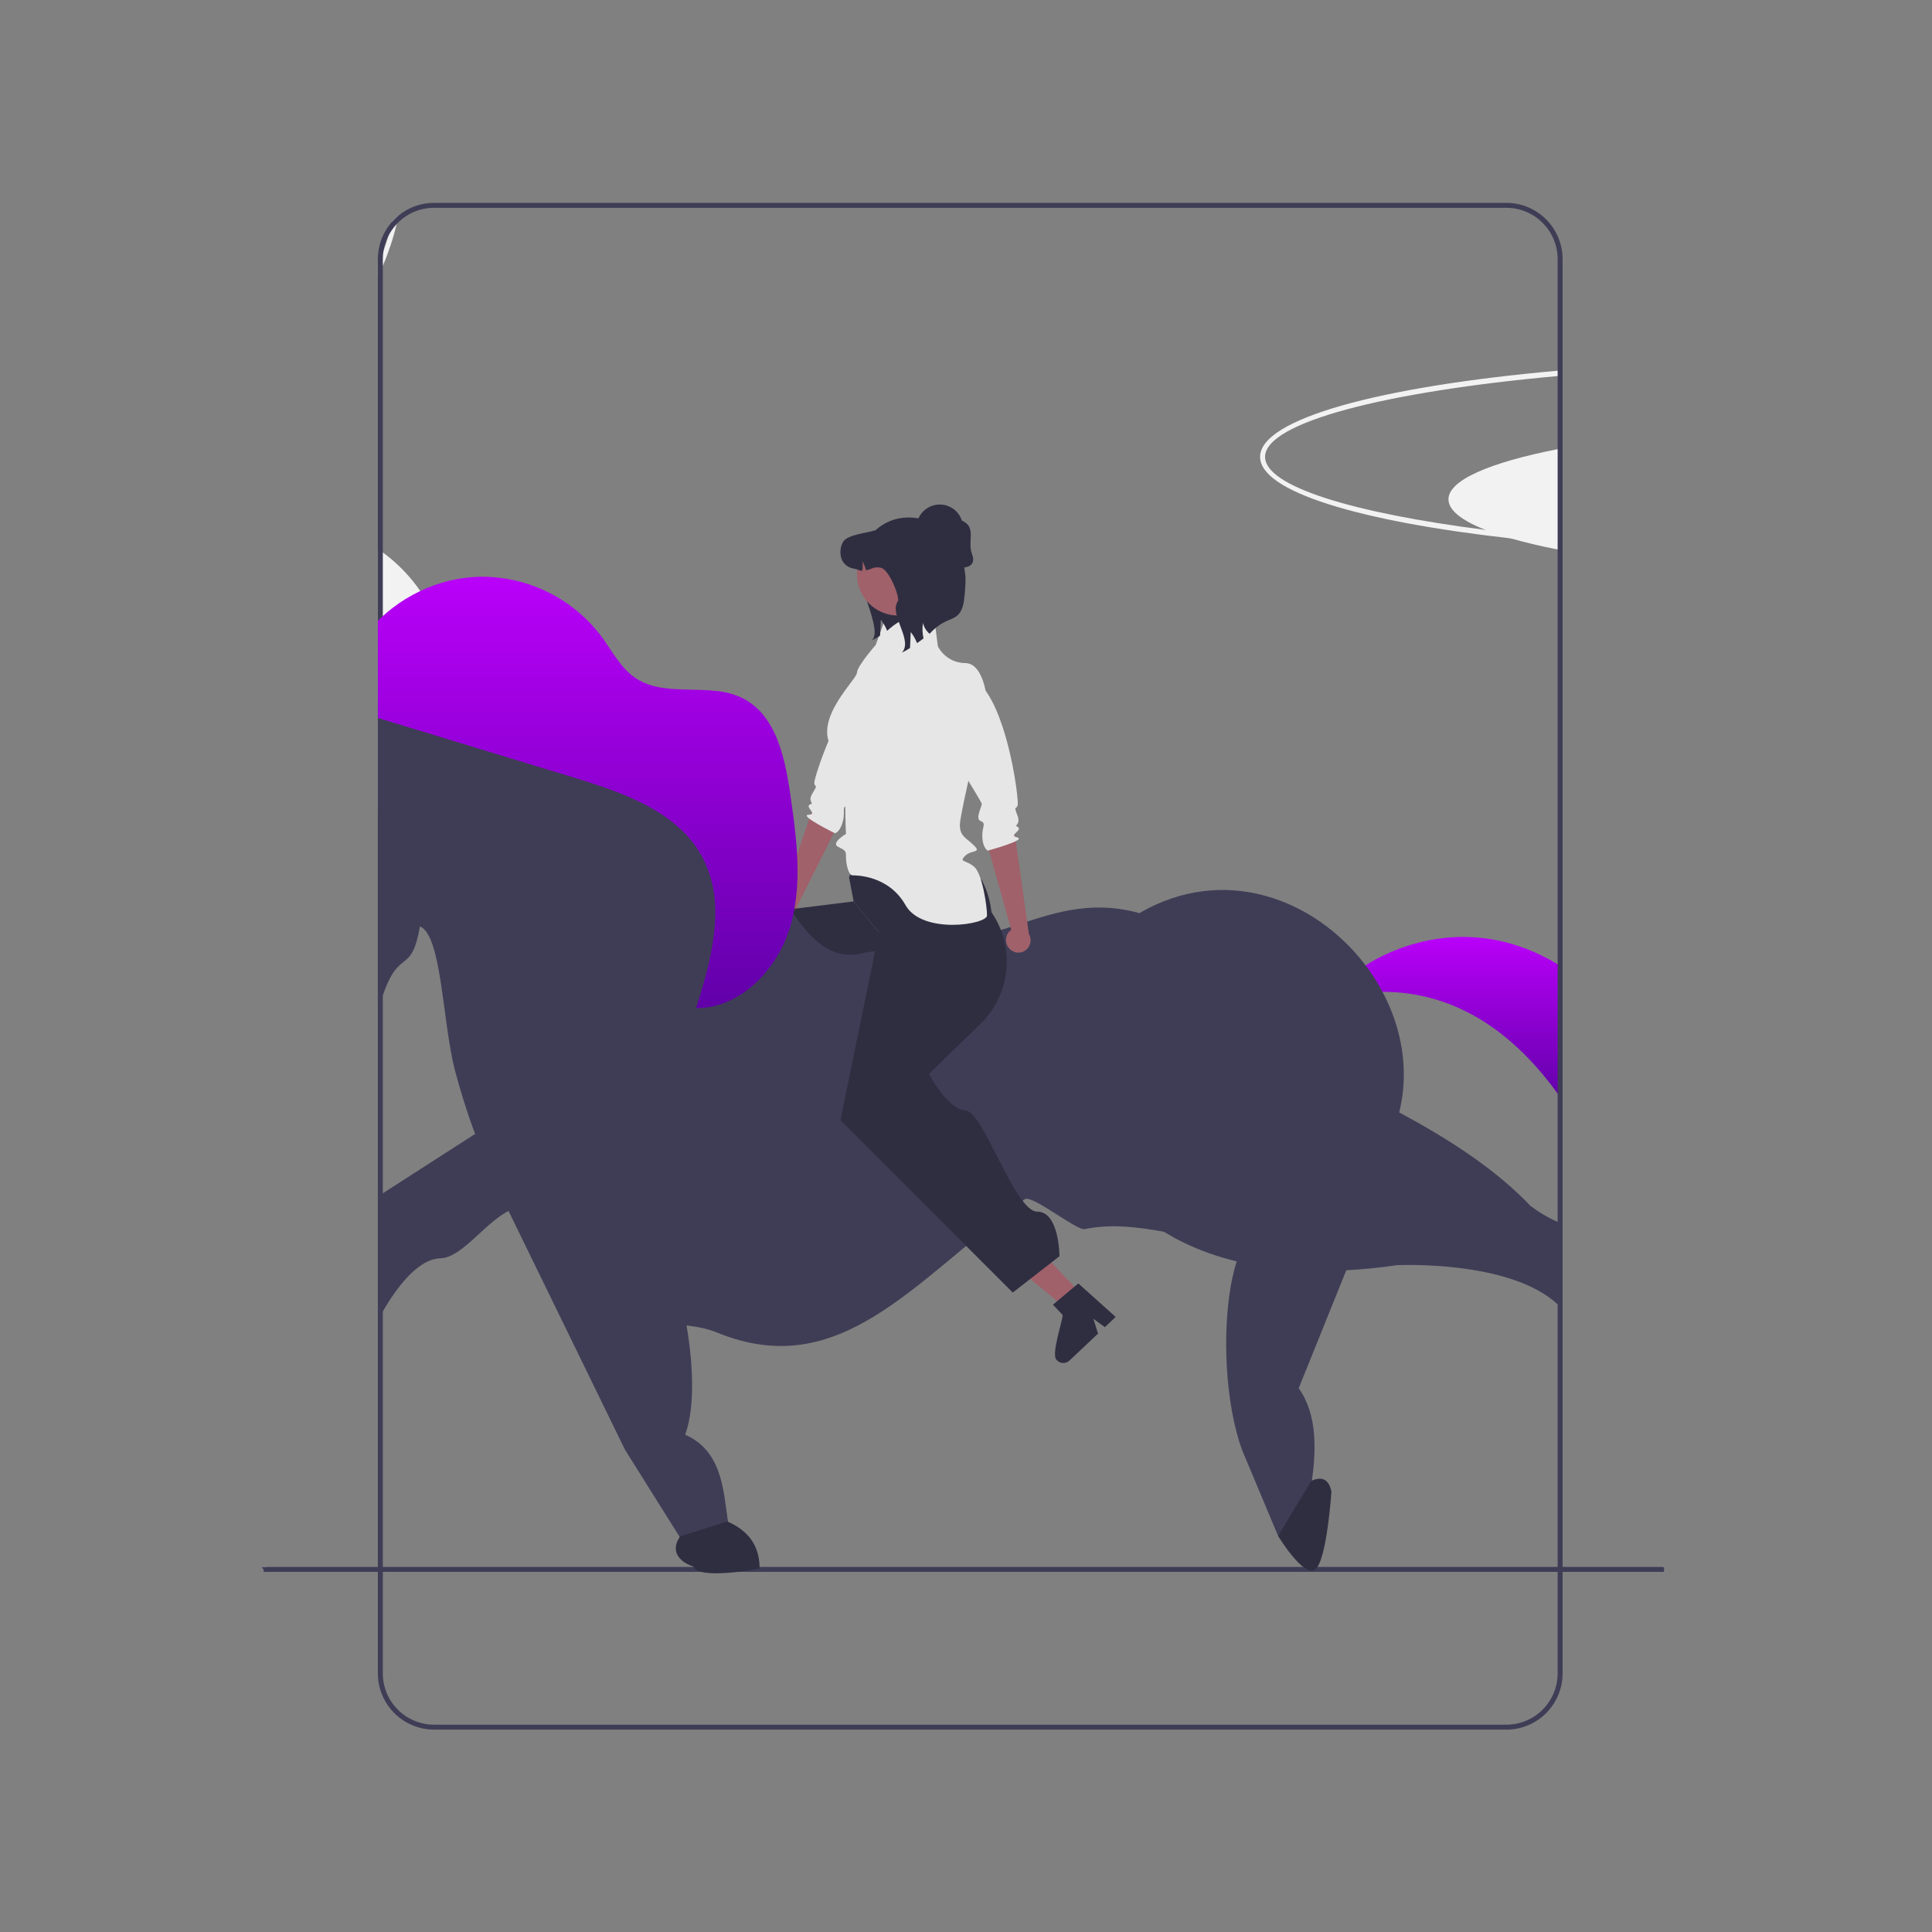 <svg width="200" height="200" viewBox="0 0 200 200" fill="none" xmlns="http://www.w3.org/2000/svg">
<rect x="0" y="0" width="200" height="200" fill="#808080" stroke="none"/>
<g clip-path="url(#clip0_7_2)">
<path d="M82.303 95.813C82.583 95.615 82.775 95.316 82.838 94.978C82.901 94.641 82.829 94.293 82.639 94.008C82.6 93.95 82.555 93.896 82.507 93.846L86.975 84.92L84.437 82.85L80.638 93.903C80.446 94.12 80.331 94.395 80.311 94.684C80.292 94.973 80.368 95.261 80.529 95.502C80.622 95.638 80.741 95.755 80.879 95.845C81.017 95.936 81.172 95.998 81.334 96.029C81.496 96.059 81.662 96.058 81.824 96.024C81.986 95.991 82.139 95.925 82.275 95.833C82.285 95.826 82.294 95.82 82.303 95.813Z" fill="#A0616A"/>
<path d="M94.667 69.741C94.667 69.741 93.447 67.108 90.177 69.721C86.908 72.334 84.248 80.536 84.293 81.061C84.339 81.586 84.752 81.076 84.109 82.12C83.586 82.969 84.268 83.15 83.953 83.236C83.122 83.465 84.765 84.298 83.701 84.345C82.636 84.392 86.436 86.258 86.436 86.258C86.436 86.258 87.054 86.142 87.312 84.742C87.458 83.956 87.123 83.488 87.758 83.388C88.392 83.287 87.876 81.826 87.978 81.605C88.079 81.385 91.852 77.275 91.852 77.275L94.667 69.741Z" fill="#E6E6E6"/>
<path d="M111.969 134.006L110.395 135.492L103.915 130.129L106.238 127.936L111.969 134.006Z" fill="#A0616A"/>
<path d="M109.411 140.813C109.578 140.988 109.808 141.091 110.05 141.098C110.293 141.105 110.528 141.017 110.705 140.851L113.668 138.054L113.58 137.777L113.183 136.517L114.161 137.229L114.377 137.385L115.494 136.33L115.298 136.153L111.626 132.862L111.214 133.206L109.435 134.696L108.998 135.061L110.005 136.128C110.006 136.758 108.735 140.347 109.411 140.813Z" fill="#2F2E41"/>
<path d="M51.175 122.349L64.698 150.076L70.593 159.476L75.37 157.601C74.877 154.13 74.719 150.205 70.931 148.519C72.633 143.784 70.97 135.033 69.392 130.302L51.175 122.349Z" fill="#3F3D56"/>
<path d="M161.247 46.496C161.416 46.463 161.588 46.429 161.76 46.399V56.983C161.588 56.949 161.416 56.916 161.247 56.883C159.436 56.526 157.809 56.138 156.39 55.73H156.387C155.418 55.448 154.549 55.157 153.781 54.855H153.775C151.312 53.886 149.945 52.816 149.945 51.689C149.945 49.701 154.207 47.887 161.247 46.496Z" fill="#F2F2F2"/>
<path d="M161.247 55.664V56.218C161.419 56.233 161.588 56.246 161.76 56.264V55.71C161.588 55.695 161.416 55.679 161.247 55.664ZM161.247 55.664V56.218C161.419 56.233 161.588 56.246 161.76 56.264V55.71C161.588 55.695 161.416 55.679 161.247 55.664ZM161.247 55.664V56.218C161.419 56.233 161.588 56.246 161.76 56.264V55.71C161.588 55.695 161.416 55.679 161.247 55.664ZM161.247 55.664V56.218C161.419 56.233 161.588 56.246 161.76 56.264V55.71C161.588 55.695 161.416 55.679 161.247 55.664ZM161.247 55.664V56.218C161.419 56.233 161.588 56.246 161.76 56.264V55.71C161.588 55.695 161.416 55.679 161.247 55.664ZM161.247 55.664V56.218C161.419 56.233 161.588 56.246 161.76 56.264V55.71C161.588 55.695 161.416 55.679 161.247 55.664ZM161.247 38.93C161.416 38.914 161.588 38.899 161.76 38.883V38.329C161.588 38.347 161.419 38.36 161.247 38.376C142.804 40.018 130.445 43.358 130.445 47.297C130.445 50.879 140.667 53.965 156.388 55.73H156.39C157.955 55.905 159.574 56.068 161.247 56.218C161.419 56.233 161.588 56.246 161.76 56.264V55.71C161.588 55.695 161.416 55.679 161.247 55.664C158.635 55.428 156.139 55.158 153.781 54.855H153.775C140.023 53.106 130.958 50.342 130.958 47.297C130.958 43.73 143.402 40.546 161.247 38.93ZM161.247 55.664V56.218C161.419 56.233 161.588 56.246 161.76 56.264V55.71C161.588 55.695 161.416 55.679 161.247 55.664ZM161.247 55.664V56.218C161.419 56.233 161.588 56.246 161.76 56.264V55.71C161.588 55.695 161.416 55.679 161.247 55.664ZM161.247 55.664V56.218C161.419 56.233 161.588 56.246 161.76 56.264V55.71C161.588 55.695 161.416 55.679 161.247 55.664ZM161.247 55.664V56.218C161.419 56.233 161.588 56.246 161.76 56.264V55.71C161.588 55.695 161.416 55.679 161.247 55.664ZM161.247 55.664V56.218C161.419 56.233 161.588 56.246 161.76 56.264V55.71C161.588 55.695 161.416 55.679 161.247 55.664Z" fill="#F2F2F2"/>
<path d="M27.577 162.208C27.398 162.398 27.295 162.498 27.287 162.506L27 162.208H27.577Z" fill="#F2F2F2"/>
<path d="M40.599 22.942C40.486 23.435 40.358 23.925 40.211 24.407C40.057 24.939 39.885 25.459 39.698 25.975C39.519 26.468 39.324 26.955 39.116 27.432V28.638C39.295 28.269 39.466 27.894 39.629 27.515C40.227 26.121 40.705 24.679 41.058 23.204L41.258 22.311C41.024 22.506 40.804 22.717 40.599 22.942Z" fill="#F2F2F2"/>
<path d="M46.395 70.499C46.395 70.545 46.395 70.589 46.392 70.635C46.385 71.551 46.302 72.465 46.143 73.368C45.974 74.341 45.716 75.297 45.371 76.223C44.245 79.262 42.247 81.901 39.629 83.81C39.459 83.934 39.29 84.054 39.116 84.172V56.829C39.29 56.947 39.459 57.067 39.629 57.19C40.967 58.169 42.151 59.343 43.141 60.672C43.267 60.839 43.388 61.008 43.503 61.183C44.907 63.219 45.831 65.547 46.205 67.992C46.243 68.234 46.274 68.477 46.3 68.724C46.364 69.313 46.396 69.906 46.395 70.499Z" fill="#F2F2F2"/>
<path d="M172.306 162.208C172.3 162.377 172.293 162.549 172.285 162.721V162.724L172.221 162.721L172.095 162.716L172.118 162.208H172.306Z" fill="white"/>
<path d="M172.306 162.208C172.3 162.377 172.293 162.549 172.285 162.721H27.287V162.506L27 162.208H172.306Z" fill="#3F3D56"/>
<path d="M77.57 100.058C77.57 100.058 75.856 104.379 79 104.857C82.145 105.336 81.068 100.292 81.068 100.292L77.57 100.058Z" fill="#FFB8B8"/>
<path d="M78.142 94.579C78.142 94.579 68.103 95.579 69.892 99.632C71.68 103.685 71.68 104.042 71.68 104.042L80.501 119.777L83.362 116.797C83.362 116.797 80.143 109.764 80.143 107.499C80.143 105.234 76.805 101.301 76.805 101.301L82.646 100.824L78.142 94.579Z" fill="#FFB8B8"/>
<path d="M93.494 99.632C93.494 99.632 85.388 102.254 80.501 101.301C80.501 101.301 81.931 96.771 76.805 94.745L88.368 93.314L93.494 99.632Z" fill="#2F2E41"/>
<path d="M81.216 117.632C81.216 117.632 77.997 117.155 78.832 120.016L80.501 125.737C80.501 125.737 78.355 131.578 81.693 130.267C85.03 128.956 87.176 120.85 87.176 120.85C87.176 120.85 88.606 114.652 87.176 114.652C85.746 114.652 81.216 113.698 81.693 114.652C82.169 115.605 81.216 117.632 81.216 117.632Z" fill="#2F2E41"/>
<path d="M121.749 112.373C121.749 112.373 127.009 107.187 134.34 104.401L121.749 112.373Z" fill="url(#paint0_linear_7_2)"/>
<path d="M161.76 100.134V113.925C161.699 113.84 161.64 113.756 161.578 113.668C161.468 113.512 161.357 113.358 161.247 113.207C155.944 105.884 150.053 103.097 144.474 102.718C140.888 102.474 137.429 103.223 134.34 104.401L141.177 100.07C141.177 100.07 141.498 99.836 142.088 99.498C144.672 98.017 152.444 94.523 161.247 99.818C161.419 99.916 161.588 100.024 161.76 100.134Z" fill="url(#paint1_linear_7_2)"/>
<path d="M70.418 159.039C69.481 160.318 69.987 161.569 71.791 162.176C72.354 163.609 78.629 162.375 78.629 162.375C78.652 160.049 77.492 158.454 75.293 157.5L70.418 159.039Z" fill="#2F2E41"/>
<path d="M133.261 128.84C127.324 121.736 125.123 140.507 128.572 150.089L132.306 158.996L135.663 154.204C136.321 150.212 136.398 146.488 134.443 143.706L142.235 124.382L133.261 128.84Z" fill="#3F3D56"/>
<path d="M132.306 158.996C132.306 158.996 134.995 163.434 136.179 162.45C137.363 161.466 137.831 154.403 137.831 154.403C137.546 153.094 136.815 152.81 135.746 153.3L132.306 158.996Z" fill="#2F2E41"/>
<path d="M68.15 117.435C67.267 122.551 60.925 124.27 54.213 124.93C54.128 124.94 54.046 124.948 53.961 124.955C50.993 125.232 48.222 130.187 45.571 130.264C43.052 130.338 40.706 133.825 39.372 136.204C39.193 136.524 39.534 135.07 39.372 135.413L39.116 123.857L39.629 123.529L48.855 117.597L50.395 116.606L50.703 116.409C50.703 116.409 69.433 109.994 68.15 117.435Z" fill="#3F3D56"/>
<path d="M161.76 126.739V135.552C161.599 135.37 161.427 135.195 161.247 135.029C156.287 130.395 144.616 130.97 144.616 130.97C142.758 131.242 141.011 131.411 139.366 131.496C138.866 131.524 138.376 131.542 137.896 131.552C135.903 131.605 133.91 131.514 131.93 131.28C131.884 131.275 131.838 131.27 131.794 131.262C126.642 130.623 122.981 129.058 120.502 127.513C119.997 127.2 119.543 126.887 119.135 126.582C118.579 126.171 118.049 125.726 117.547 125.25C117.541 125.248 117.537 125.243 117.534 125.238H117.531C117.498 125.207 117.464 125.176 117.434 125.143C117.434 125.14 117.431 125.138 117.429 125.135C116.998 124.727 116.602 124.286 116.243 123.814C116.171 123.719 116.138 123.667 116.138 123.667L116.646 123.454L116.651 123.452H116.654L141.085 113.24C142.368 113.869 143.621 114.508 144.844 115.159C145.093 115.293 145.339 115.426 145.585 115.559C150.681 118.338 155.13 121.353 158.399 124.799C159.277 125.476 160.233 126.045 161.247 126.492C161.416 126.574 161.588 126.657 161.76 126.739Z" fill="#3F3D56"/>
<path d="M143.866 117.964C143.406 118.974 142.851 119.938 142.209 120.842C140.054 124.206 137.834 126.246 135.569 127.419C135.438 127.488 135.304 127.552 135.171 127.616C129.395 130.344 123.34 127.629 117.326 127.052C117.128 127.031 116.931 127.013 116.733 127C116.551 126.987 116.366 126.977 116.182 126.967H116.179C114.925 126.899 113.668 126.979 112.433 127.206C112.379 127.216 112.328 127.226 112.276 127.236C111.455 127.403 106.794 123.619 106.083 124.145C94.548 132.667 86.973 143.174 74.195 137.933C71.455 136.809 68.419 137.376 65.782 136.414C60.689 134.559 56.247 130.898 52.655 124.789C51.247 122.358 50.057 119.807 49.099 117.166C48.365 115.19 47.69 113.045 47.072 110.731C45.764 105.443 45.723 96.855 43.477 95.903C42.549 101.078 41.384 97.958 39.629 103.038C39.47 103.505 39.298 103.965 39.116 104.421V72.631C39.271 72.32 39.442 72.018 39.629 71.726C39.739 71.549 39.855 71.379 39.975 71.218C41.461 69.186 43.521 68.239 46.3 68.449C51.036 68.798 57.864 72.495 67.522 79.854C69.892 81.66 72.438 83.691 75.16 85.945C75.273 86.037 75.388 86.132 75.504 86.227C76.125 86.661 76.699 87.158 77.218 87.71C78.906 89.478 80.253 91.805 81.633 93.873C81.785 94.099 81.936 94.323 82.09 94.541C82.162 94.646 82.234 94.751 82.308 94.854C82.606 95.272 82.909 95.675 83.219 96.049C84.92 98.107 86.85 99.392 89.597 98.605C90.285 98.5 91.073 98.387 91.907 98.266C92.115 98.238 92.325 98.207 92.538 98.176C93.682 98.015 94.886 97.845 95.999 97.686C96.754 97.578 97.469 97.476 98.1 97.381C100.348 97.242 102.403 96.662 104.42 96.021C108.623 94.679 112.659 93.058 117.947 94.528C126.678 89.445 136.031 93.032 141.231 99.759C141.876 100.594 142.456 101.476 142.966 102.4C145.547 107.074 146.245 112.724 143.866 117.964Z" fill="#3F3D56"/>
<path d="M88.368 93.314L87.891 90.811L89.083 88.427L101.6 91.049C102.463 92.658 102.821 94.49 102.627 96.305C102.433 98.12 101.695 99.835 100.51 101.224C99.956 101.874 99.53 102.817 99.335 104.162L93.494 99.632L88.368 93.314Z" fill="#2F2E41"/>
<path d="M161.247 56.218V113.207C161.357 113.358 161.468 113.512 161.578 113.668C161.64 113.756 161.699 113.84 161.76 113.925V56.264C161.588 56.246 161.419 56.233 161.247 56.218ZM39.116 27.432V75.823L39.629 76.09V26.822C39.628 26.538 39.652 26.255 39.698 25.975C39.519 26.468 39.324 26.955 39.116 27.432ZM161.247 56.218V113.207C161.357 113.358 161.468 113.512 161.578 113.668C161.64 113.756 161.699 113.84 161.76 113.925V56.264C161.588 56.246 161.419 56.233 161.247 56.218ZM39.116 27.432V28.638C39.295 28.269 39.466 27.894 39.629 27.515V26.822C39.628 26.538 39.652 26.255 39.698 25.975C39.519 26.468 39.324 26.955 39.116 27.432ZM161.247 56.218V99.818C161.419 99.916 161.588 100.024 161.76 100.134V56.264C161.588 56.246 161.419 56.233 161.247 56.218ZM39.116 27.432V28.638C39.295 28.269 39.466 27.894 39.629 27.515V26.822C39.628 26.538 39.652 26.255 39.698 25.975C39.519 26.468 39.324 26.955 39.116 27.432ZM161.247 56.218V113.207C161.357 113.358 161.468 113.512 161.578 113.668C161.64 113.756 161.699 113.84 161.76 113.925V56.264C161.588 56.246 161.419 56.233 161.247 56.218ZM39.116 27.432V28.638C39.295 28.269 39.466 27.894 39.629 27.515V26.822C39.628 26.538 39.652 26.255 39.698 25.975C39.519 26.468 39.324 26.955 39.116 27.432ZM161.247 56.218V113.207C161.357 113.358 161.468 113.512 161.578 113.668C161.64 113.756 161.699 113.84 161.76 113.925V56.264C161.588 56.246 161.419 56.233 161.247 56.218ZM39.116 27.432V28.638C39.295 28.269 39.466 27.894 39.629 27.515V26.822C39.628 26.538 39.652 26.255 39.698 25.975C39.519 26.468 39.324 26.955 39.116 27.432ZM39.116 27.432V28.638C39.295 28.269 39.466 27.894 39.629 27.515V26.822C39.628 26.538 39.652 26.255 39.698 25.975C39.519 26.468 39.324 26.955 39.116 27.432ZM39.116 27.432V28.638C39.295 28.269 39.466 27.894 39.629 27.515V26.822C39.628 26.538 39.652 26.255 39.698 25.975C39.519 26.468 39.324 26.955 39.116 27.432ZM155.938 21H44.937C43.596 20.999 42.296 21.462 41.258 22.311C41.024 22.506 40.804 22.717 40.599 22.942C39.643 24.009 39.115 25.39 39.116 26.822V173.231C39.117 174.774 39.731 176.254 40.823 177.345C41.914 178.437 43.394 179.051 44.937 179.052H155.938C157.482 179.051 158.962 178.437 160.053 177.345C161.144 176.254 161.758 174.774 161.76 173.231V26.822C161.758 25.278 161.144 23.799 160.053 22.707C158.962 21.616 157.482 21.002 155.938 21ZM161.247 173.231C161.246 174.638 160.686 175.988 159.691 176.983C158.695 177.978 157.346 178.538 155.938 178.539H44.937C43.53 178.538 42.181 177.978 41.185 176.983C40.19 175.988 39.63 174.638 39.629 173.231V26.822C39.628 26.538 39.652 26.255 39.698 25.975C39.865 24.936 40.339 23.971 41.058 23.204C41.553 22.67 42.154 22.244 42.821 21.953C43.489 21.662 44.209 21.512 44.937 21.513H155.938C157.346 21.515 158.695 22.074 159.691 23.07C160.686 24.065 161.246 25.414 161.247 26.822V173.231ZM39.116 27.432V28.638C39.295 28.269 39.466 27.894 39.629 27.515V26.822C39.628 26.538 39.652 26.255 39.698 25.975C39.519 26.468 39.324 26.955 39.116 27.432ZM39.116 27.432V28.638C39.295 28.269 39.466 27.894 39.629 27.515V26.822C39.628 26.538 39.652 26.255 39.698 25.975C39.519 26.468 39.324 26.955 39.116 27.432ZM39.116 27.432V28.638C39.295 28.269 39.466 27.894 39.629 27.515V26.822C39.628 26.538 39.652 26.255 39.698 25.975C39.519 26.468 39.324 26.955 39.116 27.432ZM161.247 56.218V113.207C161.357 113.358 161.468 113.512 161.578 113.668C161.64 113.756 161.699 113.84 161.76 113.925V56.264C161.588 56.246 161.419 56.233 161.247 56.218ZM39.116 27.432V28.638C39.295 28.269 39.466 27.894 39.629 27.515V26.822C39.628 26.538 39.652 26.255 39.698 25.975C39.519 26.468 39.324 26.955 39.116 27.432ZM161.247 56.218V99.818C161.419 99.916 161.588 100.024 161.76 100.134V56.264C161.588 56.246 161.419 56.233 161.247 56.218ZM39.116 27.432V28.638C39.295 28.269 39.466 27.894 39.629 27.515V26.822C39.628 26.538 39.652 26.255 39.698 25.975C39.519 26.468 39.324 26.955 39.116 27.432ZM161.247 56.218V99.818C161.419 99.916 161.588 100.024 161.76 100.134V56.264C161.588 56.246 161.419 56.233 161.247 56.218ZM39.116 27.432V56.829C39.29 56.947 39.459 57.067 39.629 57.19V26.822C39.628 26.538 39.652 26.255 39.698 25.975C39.519 26.468 39.324 26.955 39.116 27.432ZM161.247 56.218V113.207C161.357 113.358 161.468 113.512 161.578 113.668C161.64 113.756 161.699 113.84 161.76 113.925V56.264C161.588 56.246 161.419 56.233 161.247 56.218Z" fill="#3F3D56"/>
<path d="M82.529 91.467C82.488 92.341 82.39 93.212 82.236 94.074C82.195 94.32 82.144 94.569 82.09 94.815C82.008 95.174 81.918 95.534 81.813 95.89C81.79 95.97 81.767 96.047 81.741 96.126C81.599 96.576 81.433 97.018 81.243 97.45C81.118 97.74 80.979 98.025 80.83 98.307C80.751 98.466 80.663 98.623 80.574 98.779C80.492 98.92 80.409 99.059 80.322 99.198C80.107 99.541 79.878 99.875 79.632 100.196C79.491 100.383 79.342 100.565 79.191 100.745C79.078 100.878 78.962 101.006 78.842 101.135C78.803 101.176 78.765 101.217 78.726 101.258C78.526 101.468 78.321 101.668 78.108 101.861C77.941 102.012 77.769 102.161 77.592 102.3C77.5 102.376 77.405 102.448 77.31 102.52C77.243 102.569 77.177 102.618 77.11 102.664C76.92 102.802 76.728 102.931 76.527 103.051C76.273 103.21 76.009 103.354 75.742 103.487C75.371 103.67 74.988 103.826 74.595 103.954C74.577 103.962 74.557 103.967 74.536 103.975C73.735 104.232 72.899 104.363 72.058 104.362C72.794 102.038 73.52 99.577 73.854 97.14C73.887 96.909 73.915 96.678 73.939 96.45C73.977 96.09 74.005 95.734 74.023 95.377C74.044 94.982 74.051 94.587 74.041 94.197C74.041 92.342 73.607 90.512 72.774 88.855C72.162 87.686 71.347 86.634 70.367 85.75C67.475 83.095 63.306 81.681 59.434 80.501C54.746 79.077 50.059 77.651 45.371 76.223C44.773 76.041 44.175 75.859 43.578 75.677L39.629 74.476C39.457 74.425 39.288 74.371 39.116 74.32V64.272C39.282 64.1 39.454 63.936 39.629 63.779C39.934 63.5 40.25 63.234 40.576 62.981C41.483 62.278 42.465 61.675 43.503 61.183C45.479 60.24 47.636 59.735 49.825 59.702C52.251 59.696 54.645 60.259 56.814 61.345C58.983 62.432 60.867 64.011 62.316 65.958C63.396 67.436 64.258 69.155 65.774 70.181C68.14 71.782 71.28 71.202 74.141 71.528C75.087 71.612 76.01 71.864 76.869 72.27C77.508 72.593 78.09 73.021 78.59 73.534C78.866 73.815 79.118 74.119 79.342 74.443C79.519 74.689 79.681 74.946 79.827 75.213C79.855 75.259 79.881 75.302 79.904 75.349C79.95 75.431 79.991 75.513 80.035 75.597C80.091 75.71 80.148 75.826 80.202 75.941C81.076 77.827 81.495 80.067 81.797 82.138C82.244 85.219 82.685 88.378 82.529 91.467Z" fill="url(#paint2_linear_7_2)"/>
<path d="M92.22 90.508L86.999 115.964L104.84 133.805L109.675 130.046C109.675 130.046 109.675 125.427 107.366 125.427C105.056 125.427 101.769 114.985 99.949 114.946C98.129 114.908 96.167 111.164 96.167 111.164L101.494 105.996C103 104.534 103.947 102.593 104.173 100.506C104.399 98.42 103.888 96.32 102.729 94.571L99.653 89.927L92.22 90.508Z" fill="#2F2E41"/>
<path d="M97.282 57.051C98.614 57.051 99.694 55.971 99.694 54.639C99.694 53.307 98.614 52.227 97.282 52.227C95.95 52.227 94.87 53.307 94.87 54.639C94.87 55.971 95.95 57.051 97.282 57.051Z" fill="#2F2E41"/>
<path d="M97.302 58.133C97.031 57.967 96.796 57.748 96.61 57.49C96.425 57.232 96.293 56.94 96.222 56.63C96.151 56.32 96.143 55.999 96.199 55.686C96.254 55.373 96.371 55.074 96.543 54.807C96.884 54.266 97.425 53.882 98.049 53.739C98.672 53.597 99.327 53.708 99.869 54.049C100.996 54.758 100.15 56.131 100.627 57.374C101.303 59.133 98.855 59.035 97.302 58.133Z" fill="#2F2E41"/>
<path d="M87.573 86.326C87.573 86.326 85.966 87.264 86.769 87.666C87.573 88.068 87.573 88.096 87.573 88.752C87.573 89.408 87.841 90.614 88.243 90.614C88.645 90.614 91.995 90.614 93.737 93.695C95.479 96.777 102.178 95.705 102.178 94.767C102.178 93.829 101.692 90.48 100.863 89.743C100.034 89.006 99.231 89.274 99.9 88.604C100.57 87.934 101.642 88.336 100.838 87.532C100.034 86.728 99.365 86.594 99.365 85.388C99.365 84.182 102.178 72.543 102.178 72.543C102.178 72.543 101.91 68.639 99.9 68.639C99.317 68.633 98.747 68.468 98.251 68.161C97.755 67.854 97.352 67.417 97.087 66.898L96.752 64.285L91.794 63.615L90.655 66.764C90.655 66.764 88.712 68.974 88.712 69.644C88.712 70.314 84.291 74.334 86.032 77.282C87.774 80.23 88.377 78.287 87.841 79.627C87.305 80.966 87.573 86.326 87.573 86.326Z" fill="#E6E6E6"/>
<path d="M91.702 57.386C91.618 57.582 89.034 57.561 88.915 57.735C88.003 59.077 91.293 64.791 90.38 66.135L90.253 66.287C90.55 66.15 90.836 65.988 91.108 65.804C91.132 65.254 91.157 64.702 91.183 64.151C91.456 64.501 91.677 64.889 91.838 65.303C92.233 64.932 92.668 64.606 93.135 64.329C93.504 63.924 93.929 63.574 94.397 63.29L91.702 57.386Z" fill="#2F2E41"/>
<path d="M92.983 63.722C95.346 63.722 97.261 61.807 97.261 59.445C97.261 57.082 95.346 55.167 92.983 55.167C90.621 55.167 88.705 57.082 88.705 59.445C88.705 61.807 90.621 63.722 92.983 63.722Z" fill="#A0616A"/>
<path d="M96.232 65.607C95.884 65.316 95.641 64.918 95.542 64.475C95.463 65.013 95.484 65.561 95.603 66.091C95.371 66.265 95.147 66.43 94.934 66.58C94.773 66.167 94.553 65.779 94.279 65.429C94.253 65.979 94.229 66.531 94.205 67.082C93.933 67.266 93.647 67.427 93.35 67.564L93.477 67.413C94.389 66.068 92.028 63.593 92.94 62.251C93.196 61.874 92.04 58.901 91.159 58.767C90.375 58.649 90.408 58.875 89.649 59.041C89.57 58.712 89.447 58.395 89.285 58.099C89.328 58.429 89.318 58.764 89.255 59.091C88.985 59.102 88.773 58.93 88.485 58.886C86.651 58.605 86.838 56.622 87.348 55.993C87.86 55.366 89.56 55.178 90.344 54.974C90.415 54.904 90.577 54.948 90.648 54.882C92.15 53.507 94.159 53.28 95.967 53.889C97.895 54.538 99.097 55.796 99.713 57.735L99.89 59.286C100.049 59.785 99.849 62.106 99.713 62.611C99.185 64.576 98.059 63.595 96.232 65.607Z" fill="#2F2E41"/>
<path d="M104.51 98.219C104.272 97.972 104.141 97.642 104.143 97.299C104.145 96.956 104.281 96.627 104.522 96.383C104.572 96.335 104.625 96.29 104.682 96.25L101.985 86.639L104.87 85.087L106.507 96.66C106.654 96.909 106.715 97.201 106.679 97.488C106.644 97.776 106.514 98.044 106.311 98.25C106.193 98.367 106.055 98.459 105.902 98.521C105.749 98.584 105.586 98.616 105.421 98.615C105.256 98.615 105.093 98.582 104.94 98.518C104.788 98.454 104.65 98.361 104.534 98.244C104.526 98.236 104.518 98.228 104.51 98.219Z" fill="#A0616A"/>
<path d="M97.308 70.278C97.308 70.278 99.005 67.924 101.72 71.109C104.435 74.293 105.494 82.851 105.35 83.358C105.206 83.865 104.896 83.286 105.33 84.433C105.683 85.365 104.979 85.413 105.272 85.558C106.045 85.94 104.273 86.447 105.31 86.694C106.346 86.942 102.262 88.055 102.262 88.055C102.262 88.055 101.676 87.824 101.688 86.4C101.695 85.601 102.111 85.205 101.507 84.986C100.903 84.767 101.687 83.43 101.629 83.194C101.571 82.958 98.645 78.209 98.645 78.209L97.308 70.278Z" fill="#E6E6E6"/>
</g>
<defs>
<linearGradient id="paint0_linear_7_2" x1="128.044" y1="104.401" x2="128.044" y2="112.373" gradientUnits="userSpaceOnUse">
<stop stop-color="#B900F9"/>
<stop offset="1" stop-color="#6100A9"/>
</linearGradient>
<linearGradient id="paint1_linear_7_2" x1="148.05" y1="96.991" x2="148.05" y2="113.925" gradientUnits="userSpaceOnUse">
<stop stop-color="#B900F9"/>
<stop offset="1" stop-color="#6100A9"/>
</linearGradient>
<linearGradient id="paint2_linear_7_2" x1="60.838" y1="59.702" x2="60.838" y2="104.362" gradientUnits="userSpaceOnUse">
<stop stop-color="#B900F9"/>
<stop offset="1" stop-color="#6100A9"/>
</linearGradient>
<clipPath id="clip0_7_2">
<rect width="145.306" height="158.052" fill="white" transform="translate(27 21)"/>
</clipPath>
</defs>
</svg>
